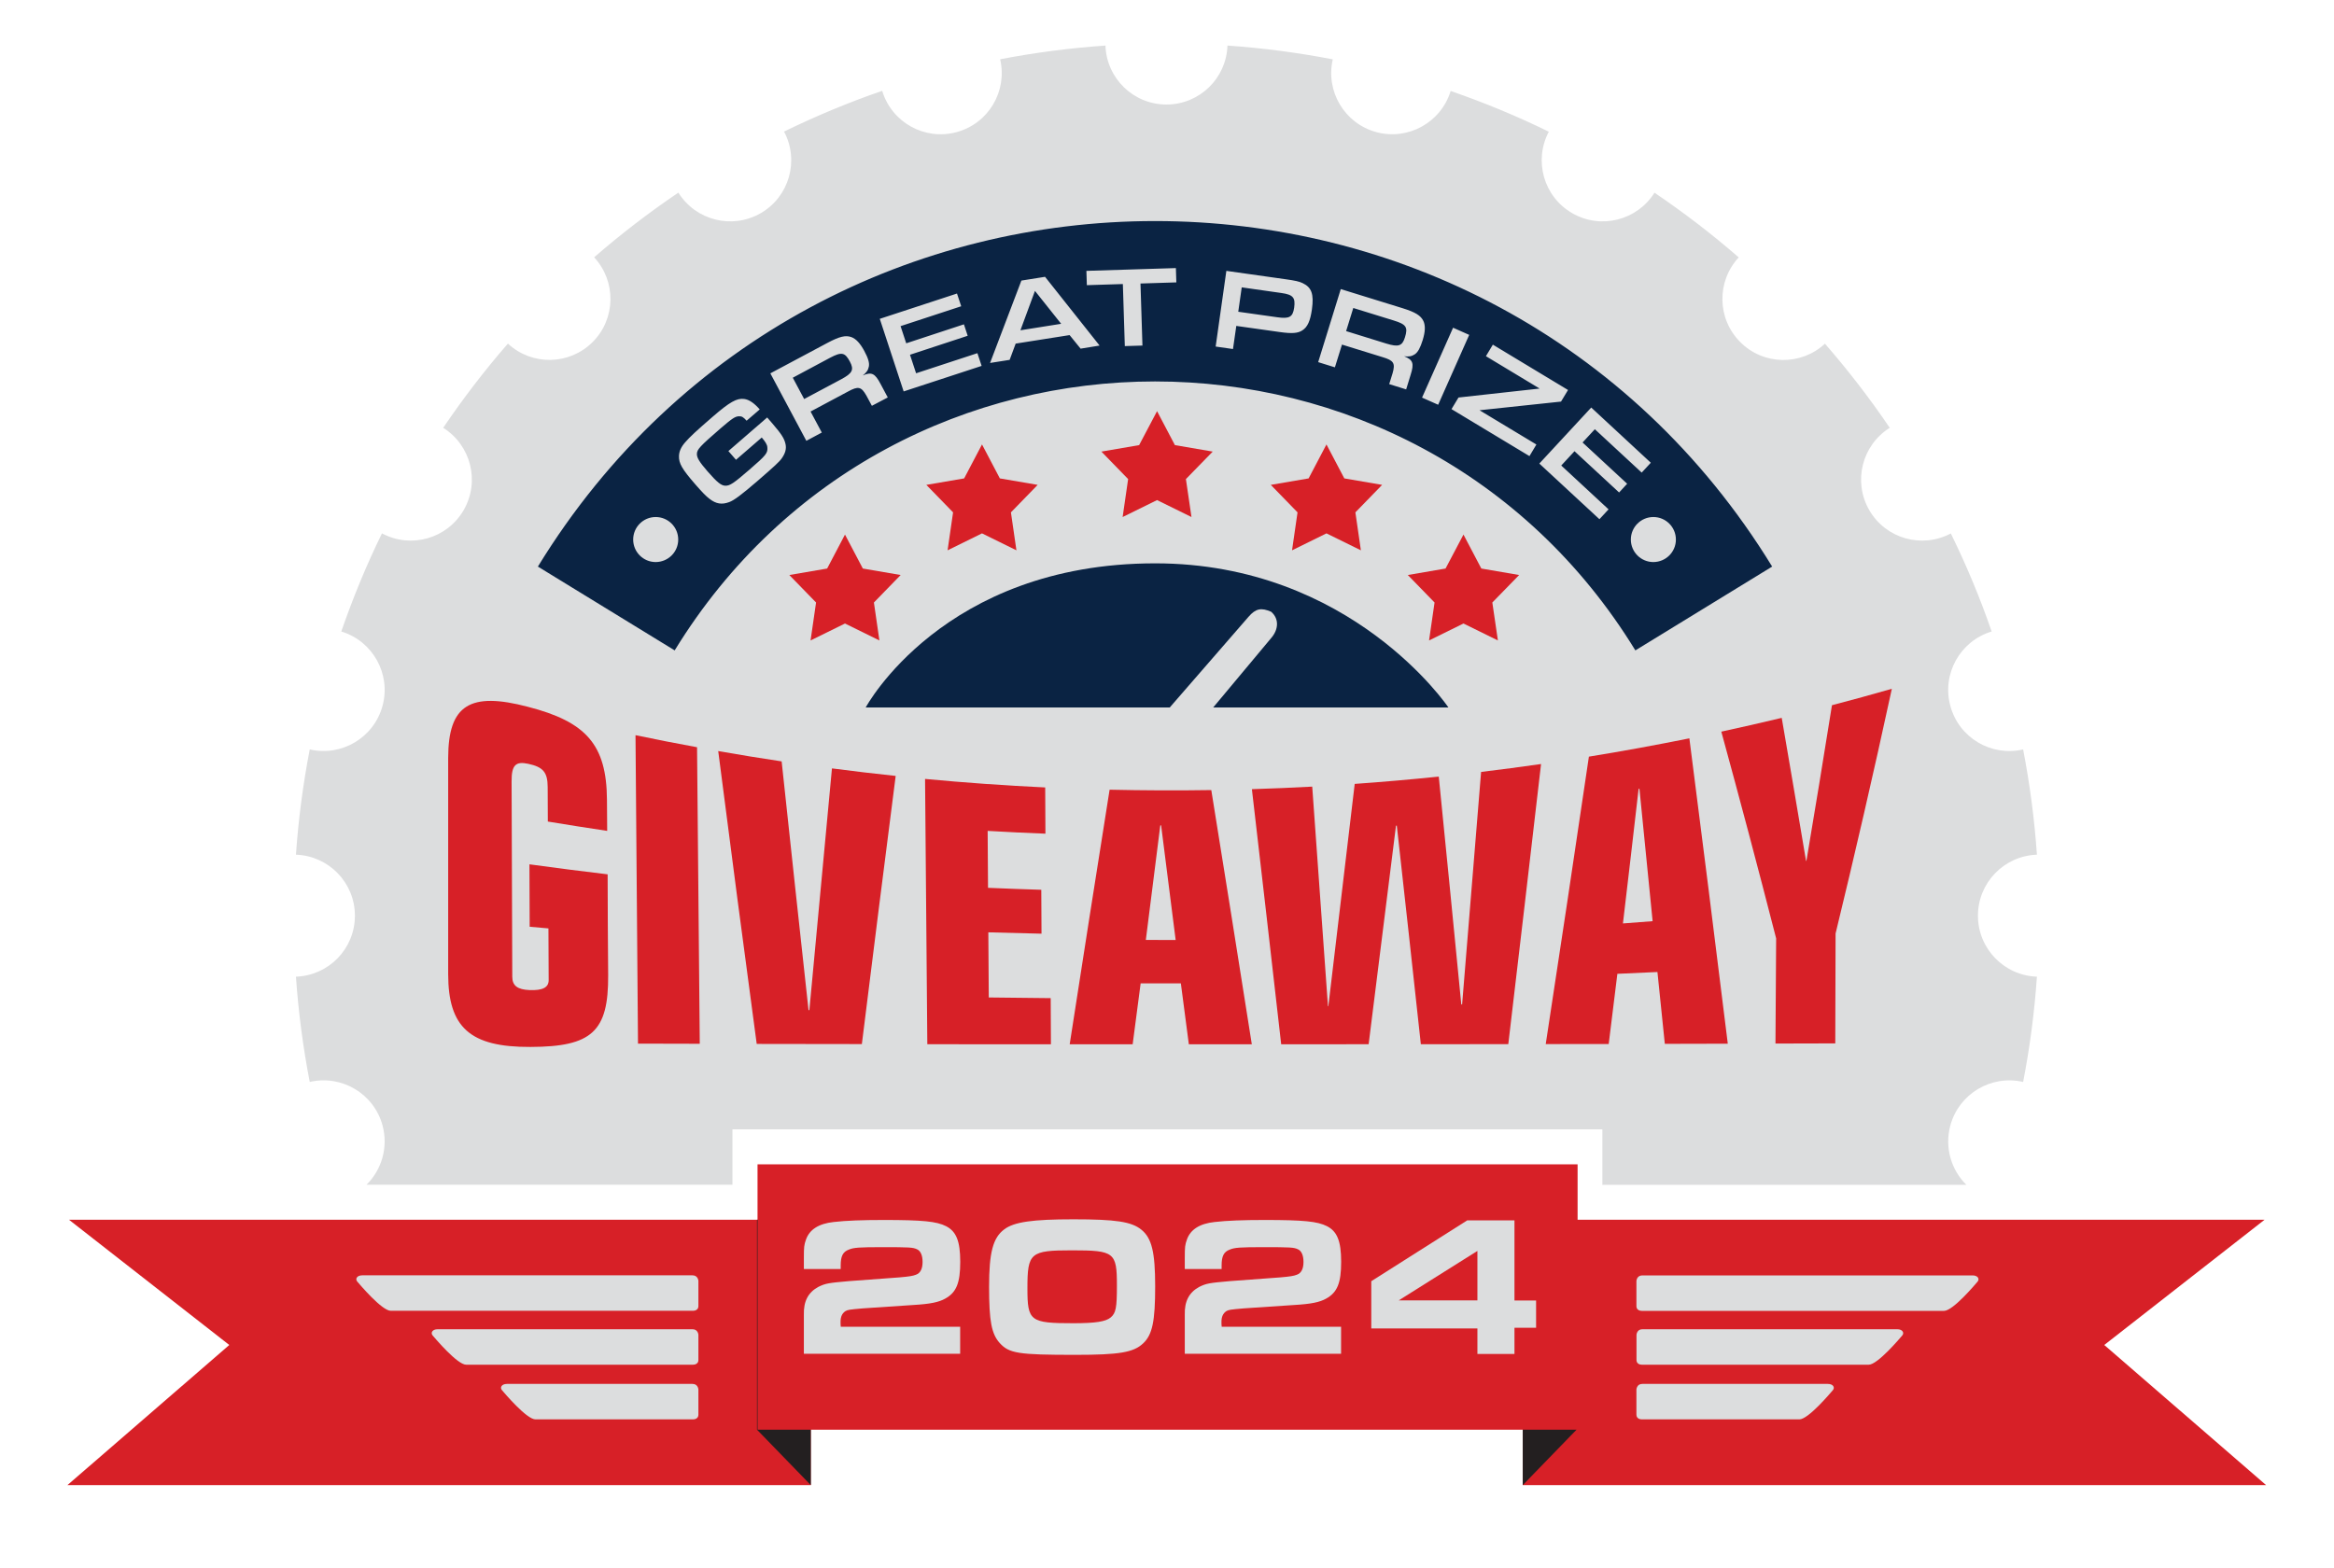 <?xml version="1.0" encoding="utf-8"?>
<!-- Generator: Adobe Illustrator 28.2.0, SVG Export Plug-In . SVG Version: 6.00 Build 0)  -->
<svg version="1.1" id="Layer_1" xmlns="http://www.w3.org/2000/svg" xmlns:xlink="http://www.w3.org/1999/xlink" x="0px" y="0px"
	 viewBox="0 0 309.86 208.21" style="enable-background:new 0 0 309.86 208.21;" xml:space="preserve">
<style type="text/css">
	.st0{fill:#DCDDDE;}
	.st1{fill:#D72027;}
	.st2{fill:#231F20;}
	.st3{fill:none;}
	.st4{fill:#0A2343;}
</style>
<g>
	<path class="st0" d="M212.75,157.34h48.3c-2-1.98-2.91-4.94-2.13-7.86c1.14-4.24,5.43-6.78,9.67-5.8c0.89-4.57,1.5-9.24,1.83-13.98
		c-4.35-0.15-7.83-3.72-7.83-8.1c0-4.39,3.49-7.95,7.83-8.1c-0.33-4.75-0.95-9.41-1.83-13.98c-4.24,0.99-8.54-1.55-9.67-5.8
		c-1.14-4.24,1.31-8.6,5.49-9.86c-1.54-4.48-3.36-8.82-5.42-13.02c-3.84,2.04-8.64,0.7-10.83-3.1c-2.19-3.8-0.96-8.62,2.72-10.93
		c-2.64-3.9-5.52-7.63-8.6-11.17c-3.18,2.95-8.15,2.89-11.24-0.21c-3.1-3.1-3.16-8.06-0.21-11.25c-3.54-3.08-7.28-5.95-11.18-8.59
		c-2.31,3.68-7.13,4.91-10.92,2.72c-3.8-2.19-5.14-6.98-3.11-10.82c-4.2-2.06-8.55-3.86-13.03-5.41c-1.27,4.16-5.62,6.6-9.85,5.47
		c-4.24-1.14-6.78-5.43-5.8-9.67c-4.57-0.88-9.24-1.5-13.98-1.83c-0.15,4.35-3.71,7.83-8.1,7.83s-7.95-3.48-8.1-7.83
		c-4.75,0.33-9.41,0.94-13.98,1.82c0.99,4.25-1.55,8.54-5.8,9.68c-4.24,1.14-8.6-1.31-9.86-5.49c-4.47,1.54-8.82,3.36-13.03,5.41
		c2.05,3.84,0.7,8.65-3.1,10.84c-3.8,2.19-8.62,0.96-10.93-2.73c-3.9,2.64-7.64,5.51-11.18,8.59c2.95,3.18,2.89,8.16-0.2,11.25
		c-3.1,3.1-8.07,3.16-11.25,0.21c-3.08,3.54-5.95,7.28-8.59,11.18c3.68,2.31,4.91,7.13,2.72,10.93c-2.2,3.8-7,5.15-10.85,3.09
		c-2.06,4.2-3.85,8.56-5.4,13.03c4.17,1.27,6.62,5.62,5.48,9.86s-5.43,6.78-9.67,5.8c-0.88,4.57-1.5,9.24-1.83,13.98
		c4.35,0.15,7.83,3.72,7.83,8.1c0,4.39-3.48,7.95-7.83,8.1c0.33,4.75,0.95,9.41,1.83,13.98c4.24-0.99,8.54,1.56,9.67,5.79
		c0.78,2.91-0.13,5.88-2.13,7.86h48.58v-7.36h115.49v7.37H212.75z"/>
</g>
<polygon class="st1" points="30.44,178.61 8.95,197.22 107.64,197.22 107.64,161.98 9.16,161.98 "/>
<polygon class="st1" points="300.64,161.98 202.16,161.98 202.16,197.22 300.85,197.22 279.36,178.61 "/>
<polygon class="st2" points="202.16,197.22 202.16,161.98 209.3,161.98 209.3,189.86 "/>
<polygon class="st2" points="107.64,197.22 107.64,161.98 100.5,161.98 100.5,189.86 "/>
<rect x="100.57" y="154.62" class="st1" width="108.87" height="35.24"/>
<g>
	<path class="st0" d="M262.54,170.2c0.31-0.36,0.03-0.83-0.66-0.83s-43.42,0-43.85,0c-0.74,0-0.78,0.74-0.78,0.74s0,2.84,0,3.35
		c0,0.51,0.47,0.62,0.71,0.62s38.94,0,40.13,0S262.23,170.56,262.54,170.2z"/>
	<path class="st0" d="M252.54,177.35c0.31-0.36,0.03-0.83-0.66-0.83s-33.41,0-33.84,0c-0.74,0-0.78,0.74-0.78,0.74s0,2.84,0,3.35
		c0,0.51,0.47,0.62,0.71,0.62s28.93,0,30.12,0C249.27,181.23,252.23,177.71,252.54,177.35z"/>
	<path class="st0" d="M217.96,188.49c0.24,0,19.74,0,20.92,0c1.19,0,4.14-3.52,4.45-3.88s0.03-0.83-0.66-0.83s-24.21,0-24.64,0
		c-0.74,0-0.78,0.74-0.78,0.74s0,2.84,0,3.35C217.25,188.38,217.73,188.49,217.96,188.49z"/>
</g>
<g>
	<path class="st0" d="M92.72,170.1c0,0-0.04-0.74-0.78-0.74c-0.43,0-43.16,0-43.85,0s-0.97,0.47-0.66,0.83s3.27,3.88,4.45,3.88
		c1.19,0,39.89,0,40.13,0c0.24,0,0.71-0.11,0.71-0.62C92.72,172.94,92.72,170.1,92.72,170.1z"/>
	<path class="st0" d="M92.72,177.26c0,0-0.04-0.74-0.78-0.74c-0.43,0-33.15,0-33.84,0s-0.97,0.47-0.66,0.83s3.27,3.88,4.45,3.88
		c1.19,0,29.88,0,30.12,0s0.71-0.11,0.71-0.62S92.72,177.26,92.72,177.26z"/>
	<path class="st0" d="M91.94,183.78c-0.43,0-23.95,0-24.64,0s-0.97,0.47-0.66,0.83s3.27,3.88,4.45,3.88c1.19,0,20.69,0,20.92,0
		c0.24,0,0.71-0.11,0.71-0.62s0-3.35,0-3.35S92.68,183.78,91.94,183.78z"/>
</g>
<g>
	<circle class="st3" cx="87.06" cy="71.65" r="2.99"/>
	<path class="st3" d="M219.51,74.63c1.65,0,2.99-1.34,2.99-2.99s-1.34-2.99-2.99-2.99c-1.65,0-2.99,1.34-2.99,2.99
		S217.86,74.63,219.51,74.63z"/>
	<polygon class="st1" points="155.98,59.11 153.61,54.6 151.23,59.11 146.22,59.97 149.77,63.62 149.04,68.66 153.61,66.41 
		158.18,68.66 157.44,63.62 161,59.97 	"/>
	<polygon class="st1" points="196.66,75.5 194.29,70.99 191.91,75.5 186.9,76.36 190.45,80.01 189.72,85.05 194.29,82.8 
		198.86,85.05 198.12,80.01 201.68,76.36 	"/>
	<polygon class="st1" points="178.47,63.53 176.1,59.02 173.73,63.53 168.71,64.39 172.26,68.04 171.53,73.08 176.1,70.83 
		180.67,73.08 179.94,68.04 183.49,64.39 	"/>
	<polygon class="st1" points="114.55,75.5 112.18,70.99 109.81,75.5 104.79,76.36 108.34,80.01 107.61,85.05 112.18,82.8 
		116.75,85.05 116.02,80.01 119.57,76.36 	"/>
	<polygon class="st1" points="132.74,63.53 130.37,59.02 128,63.53 122.98,64.39 126.53,68.04 125.8,73.08 130.37,70.83 
		134.94,73.08 134.21,68.04 137.76,64.39 	"/>
	<path class="st4" d="M171.81,40.87c-0.18,1.24-0.64,1.49-2.25,1.26l-5.17-0.73l0.46-3.24l5.27,0.75
		C171.67,39.13,172,39.52,171.81,40.87z M185.03,42.56l-5.37-1.66l-0.95,3.07l5.32,1.65c1.63,0.5,2.13,0.34,2.49-0.82
		C186.94,43.45,186.69,43.07,185.03,42.56z M235.27,75.24c-6.05,3.71-12.11,7.42-18.16,11.13c-29.18-47.62-98.36-47.62-127.54,0
		c-6.05-3.71-12.11-7.42-18.16-11.13C108.9,14.06,197.78,14.06,235.27,75.24z M90.04,71.65c0-1.65-1.34-2.99-2.99-2.99
		s-2.99,1.34-2.99,2.99s1.34,2.99,2.99,2.99C88.71,74.63,90.04,73.3,90.04,71.65z M104.29,58.99c-0.16-0.75-0.52-1.32-1.73-2.73
		l-0.71-0.82L96.7,59.9l1.01,1.16l3.42-2.96c0.46,0.53,0.72,0.95,0.74,1.27c0.08,0.79-0.12,1.05-2.4,3.02
		c-2.08,1.8-2.57,2.12-3.16,2.11c-0.56,0-1.1-0.44-2.4-1.93c-1.04-1.2-1.39-1.77-1.39-2.26c-0.01-0.61,0.38-1.03,3.15-3.43
		c1.5-1.29,1.93-1.59,2.44-1.6c0.37-0.02,0.59,0.12,1.01,0.59l1.74-1.5c-0.74-0.85-1.42-1.31-2.07-1.39
		c-0.96-0.13-1.91,0.4-4.15,2.34c-2.26,1.95-3.04,2.69-3.67,3.41c-0.54,0.61-0.81,1.2-0.83,1.83c-0.03,0.97,0.4,1.72,2.16,3.75
		c0.95,1.09,1.42,1.57,1.89,1.93c0.87,0.68,1.64,0.8,2.61,0.44c0.63-0.22,1.68-1.01,3.72-2.77c2.31-2,2.95-2.59,3.27-3.05
		C104.26,60.19,104.42,59.6,104.29,58.99z M117.86,52.78L116.91,51c-0.75-1.43-1.19-1.64-2.37-1.14c0.49-0.38,0.72-0.71,0.81-1.19
		s-0.08-1.09-0.61-2.07c-0.55-1.02-1.11-1.62-1.73-1.84c-0.76-0.27-1.57-0.07-3.15,0.77l-7.59,4.05l4.78,8.96l2.05-1.1l-1.49-2.79
		l4.98-2.66c1.35-0.74,1.76-0.65,2.44,0.56l0.72,1.34L117.86,52.78z M130.32,48.59l-0.56-1.69l-8.14,2.67l-0.81-2.46l7.66-2.52
		l-0.5-1.52l-7.66,2.52l-0.75-2.28l8.05-2.64l-0.56-1.69l-10.25,3.36l3.17,9.64L130.32,48.59z M145.98,45.89l-7.24-9.13l-3.14,0.5
		l-4.16,10.94l2.6-0.41l0.8-2.16L142,44.5l1.46,1.8L145.98,45.89z M156.17,37.5l-0.06-1.9l-11.88,0.37l0.06,1.9l4.78-0.15l0.26,8.24
		l2.34-0.07l-0.26-8.24L156.17,37.5z M172.94,37.6c-0.45-0.22-0.98-0.34-2.28-0.52l-7.85-1.11l-1.42,10.05l2.3,0.33l0.44-3.07
		l5.82,0.82c1.57,0.22,2.36,0.16,2.95-0.23c0.69-0.44,1.05-1.25,1.27-2.79C174.45,39.06,174.13,38.16,172.94,37.6z M188.88,45.15
		c0.34-1.11,0.37-1.92,0.09-2.52c-0.35-0.73-1.06-1.17-2.76-1.7L178,38.39l-3,9.7l2.22,0.69l0.94-3.02l5.4,1.67
		c1.47,0.44,1.7,0.8,1.32,2.13l-0.45,1.45l2.25,0.7l0.59-1.92c0.49-1.54,0.33-2-0.86-2.48c0.61,0.08,1.02,0.01,1.42-0.26
		C188.24,46.77,188.55,46.21,188.88,45.15z M190.93,53.75l4.12-9.28l-2.14-0.95l-4.12,9.28L190.93,53.75z M203.97,59.03l-7.55-4.55
		l10.82-1.15l0.93-1.54l-9.98-6.02l-0.92,1.53l7.13,4.3l-10.77,1.19l-0.93,1.54l10.35,6.24L203.97,59.03z M216.02,64.24l-5.92-5.48
		l1.63-1.76l6.22,5.76l1.21-1.31l-7.91-7.33l-6.89,7.44l7.98,7.39l1.21-1.31l-6.28-5.82l1.76-1.9l5.92,5.48L216.02,64.24z
		 M222.49,71.65c0-1.65-1.34-2.99-2.99-2.99c-1.65,0-2.99,1.34-2.99,2.99s1.34,2.99,2.99,2.99
		C221.16,74.63,222.49,73.3,222.49,71.65z M110.2,47.51l-4.95,2.65l1.51,2.83l4.91-2.62c1.5-0.8,1.74-1.27,1.16-2.35
		C112.18,46.79,111.73,46.7,110.2,47.51z M135.47,43.86l5.41-0.86l-3.48-4.37L135.47,43.86z"/>
	<g>
		<path class="st1" d="M80.74,129.51c0.05,7.49-2.17,9.5-10.32,9.52c-7.99,0.04-10.92-2.57-10.92-9.67c0-9.57,0-19.15,0-28.72
			c0.01-7.04,2.91-8.8,10.58-6.78c7.73,1.99,10.45,5.02,10.5,12.34c0.01,1.38,0.02,2.76,0.03,4.14c-2.63-0.39-5.26-0.81-7.88-1.24
			c-0.01-1.53-0.01-3.05-0.02-4.58c-0.01-1.96-0.59-2.66-2.59-3.09c-1.68-0.36-2.21,0.19-2.2,2.34c0.03,8.64,0.06,17.29,0.09,25.93
			c0,1.21,0.7,1.71,2.29,1.78c1.75,0.07,2.55-0.35,2.54-1.33c-0.01-2.29-0.02-4.58-0.03-6.86c-0.83-0.07-1.66-0.15-2.49-0.22
			c-0.01-2.76-0.02-5.52-0.03-8.29c3.45,0.47,6.91,0.92,10.38,1.33C80.67,120.57,80.71,125.04,80.74,129.51z"/>
		<path class="st1" d="M84.37,97.63c2.72,0.57,5.44,1.1,8.17,1.6c0.12,13.13,0.24,26.26,0.36,39.38c-2.73-0.01-5.47-0.01-8.2-0.02
			C84.58,124.95,84.48,111.29,84.37,97.63z"/>
		<path class="st1" d="M95.35,99.74c2.8,0.49,5.61,0.95,8.42,1.37c1.19,11.15,2.38,22.16,3.57,33.03c0.04,0,0.07,0,0.11,0
			c1-10.83,2-21.52,3-32.1c2.82,0.37,5.63,0.7,8.46,1c-1.5,11.7-3,23.56-4.49,35.61c-4.65-0.01-9.31-0.01-13.96-0.02
			C98.75,125.93,97.05,112.98,95.35,99.74z"/>
		<path class="st1" d="M122.81,103.44c5.31,0.5,10.63,0.88,15.95,1.13c0.01,2.05,0.02,4.09,0.03,6.14c-2.56-0.1-5.12-0.22-7.67-0.37
			c0.02,2.52,0.03,5.04,0.05,7.56c2.36,0.1,4.71,0.19,7.07,0.26c0.01,1.94,0.02,3.89,0.03,5.83c-2.35-0.05-4.71-0.11-7.06-0.18
			c0.02,2.88,0.04,5.77,0.06,8.65c2.74,0.04,5.48,0.07,8.22,0.09c0.01,2.04,0.02,4.09,0.03,6.13c-5.47,0-10.94-0.01-16.41-0.01
			C123,126.92,122.91,115.18,122.81,103.44z"/>
		<path class="st1" d="M147.31,104.87c4.5,0.1,9,0.12,13.5,0.05c1.81,11.22,3.6,22.46,5.38,33.76c-2.79,0-5.58,0-8.36,0
			c-0.35-2.7-0.71-5.39-1.06-8.09c-1.78,0-3.56,0-5.34,0c-0.35,2.7-0.71,5.39-1.06,8.09c-2.79,0-5.58,0-8.36,0
			C143.76,127.35,145.53,116.1,147.31,104.87z M154.15,109.61c-0.04,0-0.07,0-0.11,0c-0.64,5.07-1.28,10.14-1.92,15.21
			c1.32,0.01,2.64,0.01,3.96,0.01C155.44,119.76,154.79,114.69,154.15,109.61z"/>
		<path class="st1" d="M166.2,104.8c2.67-0.08,5.34-0.2,8.01-0.34c0.7,9.69,1.4,19.41,2.09,29.17c0.02,0,0.04,0,0.05,0
			c1.16-9.78,2.33-19.62,3.5-29.53c3.72-0.26,7.44-0.59,11.16-0.97c1,9.99,2,20.07,2.99,30.26c0.04,0,0.07,0,0.11,0
			c0.84-10.22,1.68-20.51,2.52-30.88c2.66-0.32,5.31-0.67,7.96-1.05c-1.45,12.59-2.91,24.98-4.35,37.2
			c-3.87,0.01-7.74,0.01-11.61,0.01c-1.06-9.76-2.12-19.43-3.19-29.03c-0.04,0-0.07,0.01-0.11,0.01
			c-1.22,9.76-2.43,19.43-3.63,29.02c-3.87,0-7.74,0.01-11.61,0.01C168.8,127.33,167.51,116.05,166.2,104.8z"/>
		<path class="st1" d="M210.94,100.48c4.46-0.72,8.9-1.54,13.34-2.43c1.69,13.16,3.39,26.66,5.1,40.55
			c-2.79,0.01-5.58,0.01-8.36,0.02c-0.33-3.2-0.65-6.38-0.98-9.54c-1.77,0.08-3.55,0.16-5.32,0.24c-0.38,3.12-0.77,6.23-1.15,9.32
			c-2.79,0-5.58,0.01-8.36,0.01C207.11,126.2,209.03,113.49,210.94,100.48z M217.65,104.74c-0.04,0.01-0.07,0.01-0.11,0.02
			c-0.69,6.01-1.38,11.97-2.08,17.87c1.31-0.1,2.63-0.2,3.94-0.3C218.82,116.41,218.23,110.55,217.65,104.74z"/>
		<path class="st1" d="M235.8,124.62c-2.44-9.52-4.87-18.66-7.28-27.46c2.68-0.58,5.35-1.19,8.02-1.83c1.07,6.22,2.15,12.55,3.23,19
			c0.02,0,0.03,0,0.05-0.01c1.14-6.76,2.27-13.65,3.39-20.67c2.66-0.7,5.31-1.42,7.95-2.18c-2.45,11.32-4.95,22.13-7.47,32.5
			c-0.01,4.86-0.03,9.73-0.04,14.59c-2.65,0.01-5.29,0.01-7.94,0.02C235.74,133.93,235.77,129.27,235.8,124.62z"/>
	</g>
	<path class="st4" d="M153.36,74.81c-28.17,0-38.43,19.14-38.43,19.14h77.36C192.29,93.95,179.43,74.81,153.36,74.81z"/>
	<g>
		<path class="st0" d="M151.29,102.59l-0.4-0.3c-1.1-0.96-0.82-2.32,0.14-3.43l14.73-16.96c0.96-1.1,1.68-1.23,3-0.66l0,0
			c1.1,0.96,0.96,2.38,0.01,3.48l-14.38,17.22C153.43,103.04,152.39,103.55,151.29,102.59z"/>
	</g>
</g>
<g>
	<path class="st0" d="M127.46,179.78h-20.74v-5.16c-0.05-1.81,0.56-2.98,1.91-3.72c0.98-0.48,1.36-0.53,4.07-0.77l6.75-0.5
		c1.25-0.11,1.75-0.19,2.15-0.35c0.58-0.21,0.88-0.77,0.88-1.7c0-0.88-0.27-1.46-0.72-1.67c-0.56-0.27-1.01-0.29-4.65-0.29
		c-3,0-3.78,0.05-4.41,0.32c-0.8,0.29-1.09,0.88-1.09,2.1v0.48h-4.89v-1.46c0-1.49,0.03-1.73,0.29-2.47c0.48-1.33,1.7-2.1,3.67-2.31
		c1.6-0.19,3.83-0.27,6.67-0.27c5.16,0,6.99,0.19,8.24,0.82c1.36,0.69,1.89,1.99,1.89,4.73c0,2.82-0.51,4.07-1.99,4.89
		c-0.85,0.48-1.99,0.72-4.25,0.85l-6.7,0.45c-1.86,0.16-1.99,0.19-2.31,0.37c-0.43,0.29-0.64,0.74-0.64,1.41
		c0,0.16,0,0.43,0.03,0.66h15.85V179.78z"/>
	<path class="st0" d="M151.53,163.3c1.38,1.12,1.83,2.98,1.83,7.52c0,4.65-0.37,6.43-1.6,7.58c-1.28,1.2-3.14,1.52-9.04,1.52
		c-7.52,0-8.75-0.19-10-1.57c-1.09-1.22-1.41-2.9-1.41-7.47c0-4.55,0.51-6.51,2.02-7.63c1.3-0.98,3.75-1.33,9.17-1.33
		C148.12,161.92,150.22,162.23,151.53,163.3z M136.4,171.09c0,4.36,0.35,4.63,6.09,4.63c2.95,0,4.31-0.21,4.97-0.77
		c0.69-0.58,0.82-1.3,0.82-4.23c0-4.41-0.32-4.68-5.96-4.68C136.77,166.04,136.4,166.36,136.4,171.09z"/>
	<path class="st0" d="M178.03,179.78h-20.74v-5.16c-0.05-1.81,0.56-2.98,1.91-3.72c0.98-0.48,1.36-0.53,4.07-0.77l6.75-0.5
		c1.25-0.11,1.75-0.19,2.15-0.35c0.58-0.21,0.88-0.77,0.88-1.7c0-0.88-0.27-1.46-0.72-1.67c-0.56-0.27-1.01-0.29-4.65-0.29
		c-3,0-3.78,0.05-4.41,0.32c-0.8,0.29-1.09,0.88-1.09,2.1v0.48h-4.89v-1.46c0-1.49,0.03-1.73,0.29-2.47c0.48-1.33,1.7-2.1,3.67-2.31
		c1.6-0.19,3.83-0.27,6.67-0.27c5.16,0,6.99,0.19,8.24,0.82c1.36,0.69,1.89,1.99,1.89,4.73c0,2.82-0.51,4.07-1.99,4.89
		c-0.85,0.48-1.99,0.72-4.25,0.85l-6.7,0.45c-1.86,0.16-1.99,0.19-2.31,0.37c-0.43,0.29-0.64,0.74-0.64,1.41
		c0,0.16,0,0.43,0.03,0.66h15.85V179.78z"/>
	<path class="st0" d="M196.14,176.41h-14.09v-6.27l12.74-8.08h6.27v10.64h2.87v3.62h-2.87v3.48h-4.92V176.41z M196.14,166.12
		l-10.45,6.57h10.45V166.12z"/>
</g>
</svg>

